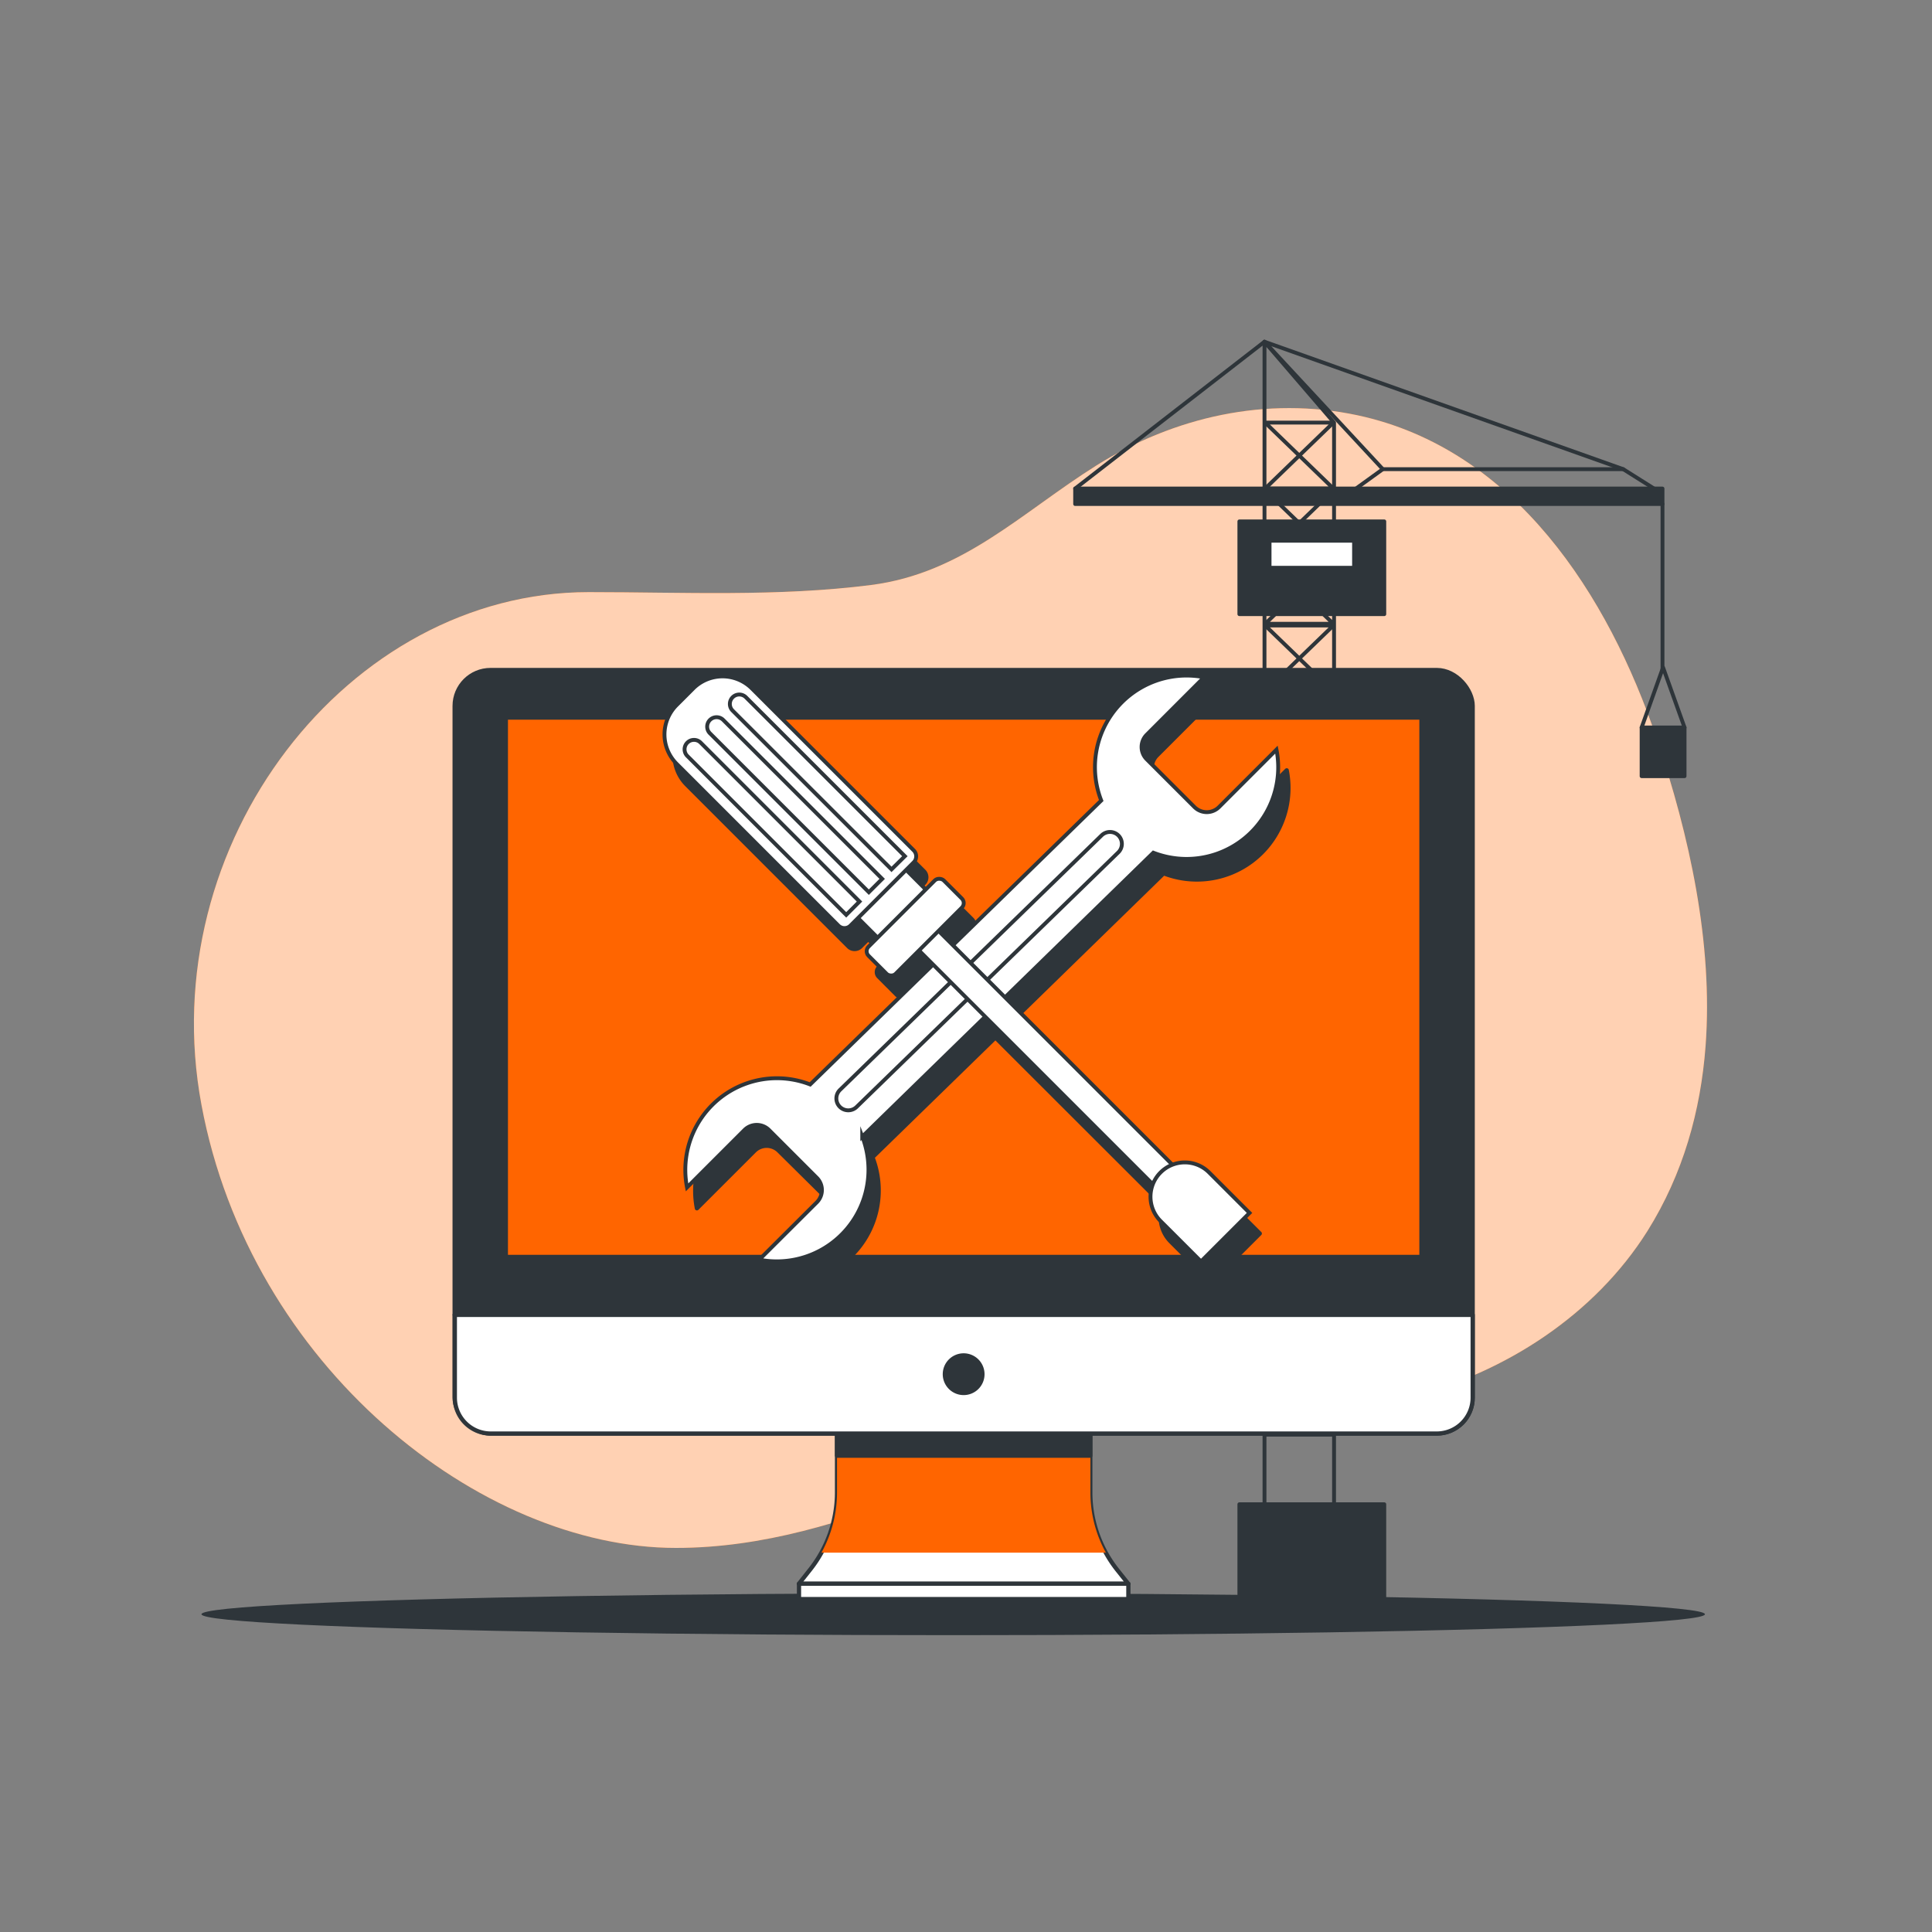 <svg xmlns="http://www.w3.org/2000/svg" viewBox="0 0 500 500"><rect x="0" y="0" width="500" height="500" fill="#808080" stroke="none"/><g id="freepik--background-simple--inject-1--inject-47"><path d="M441.4,270.76c2-26.75-4.24-54.7-12.64-79.6-12.47-37-36.67-74.94-77.44-83.69-23.51-5-47.43.36-67.58,13-19.39,12.17-34.5,27.88-58.33,30.93-24.1,3.08-48.83,1.84-73.06,1.84-62.29,0-112.85,65-100.21,132.71s72.22,114.65,122.78,114.65c45.43,0,82.8-27.07,126-34.34,21.4-3.6,42.88.66,64.06-4.74,24.61-6.28,47.75-21.26,61.39-42.95C435.61,303.8,440.13,287.51,441.4,270.76Z" style="fill:#FF6500"></path><path d="M441.4,270.76c2-26.75-4.24-54.7-12.64-79.6-12.47-37-36.67-74.94-77.44-83.69-23.51-5-47.43.36-67.58,13-19.39,12.17-34.5,27.88-58.33,30.93-24.1,3.08-48.83,1.84-73.06,1.84-62.29,0-112.85,65-100.21,132.71s72.22,114.65,122.78,114.65c45.43,0,82.8-27.07,126-34.34,21.4-3.6,42.88.66,64.06-4.74,24.61-6.28,47.75-21.26,61.39-42.95C435.61,303.8,440.13,287.51,441.4,270.76Z" style="fill:#fff;opacity:0.7"></path></g><g id="freepik--Shadow--inject-1--inject-47"><ellipse cx="246.69" cy="417.76" rx="194.55" ry="5.42" style="fill:#2e353a"></ellipse></g><g id="freepik--Crane--inject-1--inject-47"><polygon points="345.25 412.82 327.25 412.82 327.25 88.44 345.25 109.37 345.25 412.82" style="fill:none;stroke:#2e353a;stroke-linecap:round;stroke-linejoin:round"></polygon><polygon points="327.42 336.44 345.08 336.44 327.42 319.37 345.08 319.37 327.42 336.44" style="fill:none;stroke:#2e353a;stroke-linecap:round;stroke-linejoin:round"></polygon><polygon points="327.42 318.94 345.08 318.94 327.42 301.87 345.08 301.87 327.42 318.94" style="fill:none;stroke:#2e353a;stroke-linecap:round;stroke-linejoin:round"></polygon><polygon points="327.42 371.29 345.08 371.29 327.42 354.22 345.08 354.22 327.42 371.29" style="fill:none;stroke:#2e353a;stroke-linecap:round;stroke-linejoin:round"></polygon><polygon points="327.42 353.79 345.08 353.79 327.42 336.72 345.08 336.72 327.42 353.79" style="fill:none;stroke:#2e353a;stroke-linecap:round;stroke-linejoin:round"></polygon><polygon points="327.42 301.44 345.08 301.44 327.42 284.37 345.08 284.37 327.42 301.44" style="fill:none;stroke:#2e353a;stroke-linecap:round;stroke-linejoin:round"></polygon><polygon points="327.42 283.94 345.08 283.94 327.42 266.87 345.08 266.87 327.42 283.94" style="fill:none;stroke:#2e353a;stroke-linecap:round;stroke-linejoin:round"></polygon><polygon points="327.42 266.44 345.08 266.44 327.42 249.37 345.08 249.37 327.42 266.44" style="fill:none;stroke:#2e353a;stroke-linecap:round;stroke-linejoin:round"></polygon><polygon points="327.42 248.94 345.08 248.94 327.42 231.87 345.08 231.87 327.42 248.94" style="fill:none;stroke:#2e353a;stroke-linecap:round;stroke-linejoin:round"></polygon><polygon points="327.42 231.44 345.08 231.44 327.42 214.37 345.08 214.37 327.42 231.44" style="fill:none;stroke:#2e353a;stroke-linecap:round;stroke-linejoin:round"></polygon><polygon points="327.42 213.94 345.08 213.94 327.42 196.87 345.08 196.87 327.42 213.94" style="fill:none;stroke:#2e353a;stroke-linecap:round;stroke-linejoin:round"></polygon><polygon points="327.42 196.44 345.08 196.44 327.42 179.37 345.08 179.37 327.42 196.44" style="fill:none;stroke:#2e353a;stroke-linecap:round;stroke-linejoin:round"></polygon><polygon points="327.42 178.94 345.08 178.94 327.42 161.87 345.08 161.87 327.42 178.94" style="fill:none;stroke:#2e353a;stroke-linecap:round;stroke-linejoin:round"></polygon><polygon points="327.42 161.44 345.08 161.44 327.42 144.37 345.08 144.37 327.42 161.44" style="fill:none;stroke:#2e353a;stroke-linecap:round;stroke-linejoin:round"></polygon><polygon points="327.42 143.94 345.08 143.94 327.42 126.87 345.08 126.87 327.42 143.94" style="fill:none;stroke:#2e353a;stroke-linecap:round;stroke-linejoin:round"></polygon><polygon points="327.42 126.44 345.08 126.44 327.42 109.37 345.08 109.37 327.42 126.44" style="fill:none;stroke:#2e353a;stroke-linecap:round;stroke-linejoin:round"></polygon><polygon points="428.81 126.91 420.09 121.42 357.87 121.42 350.27 126.91 428.81 126.91" style="fill:none;stroke:#2e353a;stroke-linecap:round;stroke-linejoin:round"></polygon><rect x="278.25" y="126.44" width="152" height="4" style="fill:#2e353a;stroke:#2e353a;stroke-linecap:round;stroke-linejoin:round"></rect><polyline points="420.09 121.42 327.25 88.44 357.87 121.42" style="fill:none;stroke:#2e353a;stroke-linecap:round;stroke-linejoin:round"></polyline><line x1="327.25" y1="88.44" x2="278.25" y2="126.44" style="fill:none;stroke:#2e353a;stroke-linecap:round;stroke-linejoin:round"></line><rect x="320.75" y="134.94" width="37.5" height="24" style="fill:#2e353a;stroke:#2e353a;stroke-linecap:round;stroke-linejoin:round"></rect><rect x="320.75" y="389.3" width="37.5" height="24" style="fill:#2e353a;stroke:#2e353a;stroke-linecap:round;stroke-linejoin:round"></rect><rect x="328.56" y="139.94" width="21.87" height="7" style="fill:#fff;stroke:#2e353a;stroke-linecap:round;stroke-linejoin:round"></rect><line x1="430.25" y1="130.44" x2="430.25" y2="173.56" style="fill:#fff;stroke:#2e353a;stroke-linecap:round;stroke-linejoin:round"></line><rect x="424.85" y="188.28" width="11.11" height="12.59" style="fill:#2e353a;stroke:#2e353a;stroke-linecap:round;stroke-linejoin:round"></rect><polyline points="424.85 188.28 430.4 172.74 435.96 188.28" style="fill:none;stroke:#2e353a;stroke-linecap:round;stroke-linejoin:round"></polyline></g><g id="freepik--Device--inject-1--inject-47"><path d="M282.17,386.24V364H216.62v22.26a32.21,32.21,0,0,1-7,20l-2.87,3.62H292l-2.88-3.62A32.26,32.26,0,0,1,282.17,386.24Z" style="fill:#fff;stroke:#2e353a;stroke-linecap:round;stroke-linejoin:round;stroke-width:1.095px"></path><path d="M212.59,401.83H286.2a32.18,32.18,0,0,1-4-15.59V364H216.62v22.26A32.18,32.18,0,0,1,212.59,401.83Z" style="fill:#FF6500;mix-blend-mode:multiply"></path><rect x="216.62" y="367.33" width="65.55" height="9.4" style="fill:#2e353a;stroke:#2e353a;stroke-linecap:round;stroke-linejoin:round;stroke-width:1.095px"></rect><rect x="117.66" y="173.4" width="263.47" height="197.6" rx="9.29" style="fill:#2e353a;stroke:#2e353a;stroke-linecap:round;stroke-linejoin:round;stroke-width:1.095px"></rect><path d="M117.66,340.29H381.13a0,0,0,0,1,0,0v21.42a9.29,9.29,0,0,1-9.29,9.29H127a9.29,9.29,0,0,1-9.29-9.29V340.29a0,0,0,0,1,0,0Z" style="fill:#fff;stroke:#2e353a;stroke-linecap:round;stroke-linejoin:round;stroke-width:1.095px"></path><rect x="130.91" y="185.7" width="236.96" height="139.6" style="fill:#FF6500;stroke:#2e353a;stroke-linecap:round;stroke-linejoin:round;stroke-width:1.095px"></rect><path d="M254.25,355.65a4.86,4.86,0,1,0-4.86,4.85A4.85,4.85,0,0,0,254.25,355.65Z" style="fill:#2e353a;stroke:#2e353a;stroke-linecap:round;stroke-linejoin:round;stroke-width:1.095px"></path><rect x="206.78" y="409.87" width="85.24" height="3.97" style="fill:#fff;stroke:#2e353a;stroke-linecap:round;stroke-linejoin:round;stroke-width:1.095px"></rect></g><g id="freepik--Tools--inject-1--inject-47"><path d="M326.51,220.68A23.72,23.72,0,0,0,333,199.36l-14.87,14.87a4.51,4.51,0,0,1-6.36,0l-12.36-12.36a4.5,4.5,0,0,1,0-6.37l14.86-14.86a23.71,23.71,0,0,0-26.64,31.87L249.26,250l-3.7-3.71,6-6a1.67,1.67,0,0,0,0-2.34l-4.68-4.68a1.65,1.65,0,0,0-2.33,0l-2.34,2.34-5.07-5.06,1.95-1.95a2.21,2.21,0,0,0,0-3.12l-41.87-41.87a10.74,10.74,0,0,0-15.2,0l-4.28,4.28a10.73,10.73,0,0,0,0,15.19l41.87,41.88a2.21,2.21,0,0,0,3.12,0l1.95-1.95,5.06,5.07-2.33,2.33a1.65,1.65,0,0,0,0,2.34l4.67,4.68a1.67,1.67,0,0,0,2.34,0l6-6,3.64,3.64-31.82,31a23.72,23.72,0,0,0-31.88,26.64l14.87-14.86a4.5,4.5,0,0,1,6.37,0L214,310.13a4.5,4.5,0,0,1,0,6.37l-14.86,14.86a23.72,23.72,0,0,0,26.65-31.87l31.82-31L301,311.83a8.89,8.89,0,0,0,2,9.5l10.47,10.47,12.56-12.57-10.47-10.46a8.89,8.89,0,0,0-9.5-2l-43.32-43.32L301.15,226A23.72,23.72,0,0,0,326.51,220.68Z" style="fill:#2e353a;stroke:#2e353a;stroke-linecap:round;stroke-linejoin:round;stroke-width:1.095px"></path><path d="M223.15,294.16l75.33-73.49A23.71,23.71,0,0,0,330.35,194l-14.86,14.86a4.5,4.5,0,0,1-6.37,0l-12.36-12.36a4.49,4.49,0,0,1,0-6.36l14.86-14.87A23.71,23.71,0,0,0,285,207.17l-75.33,73.49a23.71,23.71,0,0,0-31.87,26.64l14.86-14.86a4.5,4.5,0,0,1,6.37,0l12.36,12.36a4.49,4.49,0,0,1,0,6.36L196.5,326a23.72,23.72,0,0,0,26.65-31.87Z" style="fill:#fff;stroke:#2e353a;stroke-miterlimit:10"></path><path d="M217.35,286.45h0a3.08,3.08,0,0,1,0-4.35l67.73-65.89a3.09,3.09,0,0,1,4.36,0h0a3.09,3.09,0,0,1,0,4.36l-67.73,65.88A3.09,3.09,0,0,1,217.35,286.45Z" style="fill:#fff;stroke:#2e353a;stroke-miterlimit:10"></path><rect x="267.85" y="222.86" width="7.16" height="103.31" transform="translate(-114.61 272.33) rotate(-45)" style="fill:#fff;stroke:#2e353a;stroke-miterlimit:10"></rect><path d="M323.38,313.9l-12.56,12.56L300.35,316a8.89,8.89,0,0,1,0-12.57h0a8.88,8.88,0,0,1,12.56,0Z" style="fill:#fff;stroke:#2e353a;stroke-miterlimit:10"></path><rect x="220.64" y="225.37" width="17.63" height="14.32" transform="translate(-97.22 230.36) rotate(-45)" style="fill:#fff;stroke:#2e353a;stroke-miterlimit:10"></rect><path d="M199.74,169.77h6.06a10.74,10.74,0,0,1,10.74,10.74v59.22a2.2,2.2,0,0,1-2.2,2.2H191.2a2.2,2.2,0,0,1-2.2-2.2V180.51A10.74,10.74,0,0,1,199.74,169.77Z" transform="translate(-86.17 203.67) rotate(-45)" style="fill:#fff;stroke:#2e353a;stroke-miterlimit:10"></path><rect x="223.08" y="234.98" width="27.54" height="9.92" rx="1.65" transform="translate(-100.29 237.76) rotate(-45)" style="fill:#fff;stroke:#2e353a;stroke-miterlimit:10"></rect><path d="M222.44,233.32,219,236.77l-41.12-41.12a2.44,2.44,0,0,1,0-3.45h0a2.43,2.43,0,0,1,3.45,0Z" style="fill:#fff;stroke:#2e353a;stroke-miterlimit:10"></path><path d="M228.31,227.45l-3.46,3.45-41.12-41.12a2.44,2.44,0,0,1,0-3.45h0a2.43,2.43,0,0,1,3.45,0Z" style="fill:#fff;stroke:#2e353a;stroke-miterlimit:10"></path><path d="M234.18,221.58,230.72,225,189.6,183.91a2.44,2.44,0,0,1,0-3.45h0a2.43,2.43,0,0,1,3.45,0Z" style="fill:#fff;stroke:#2e353a;stroke-miterlimit:10"></path></g></svg>